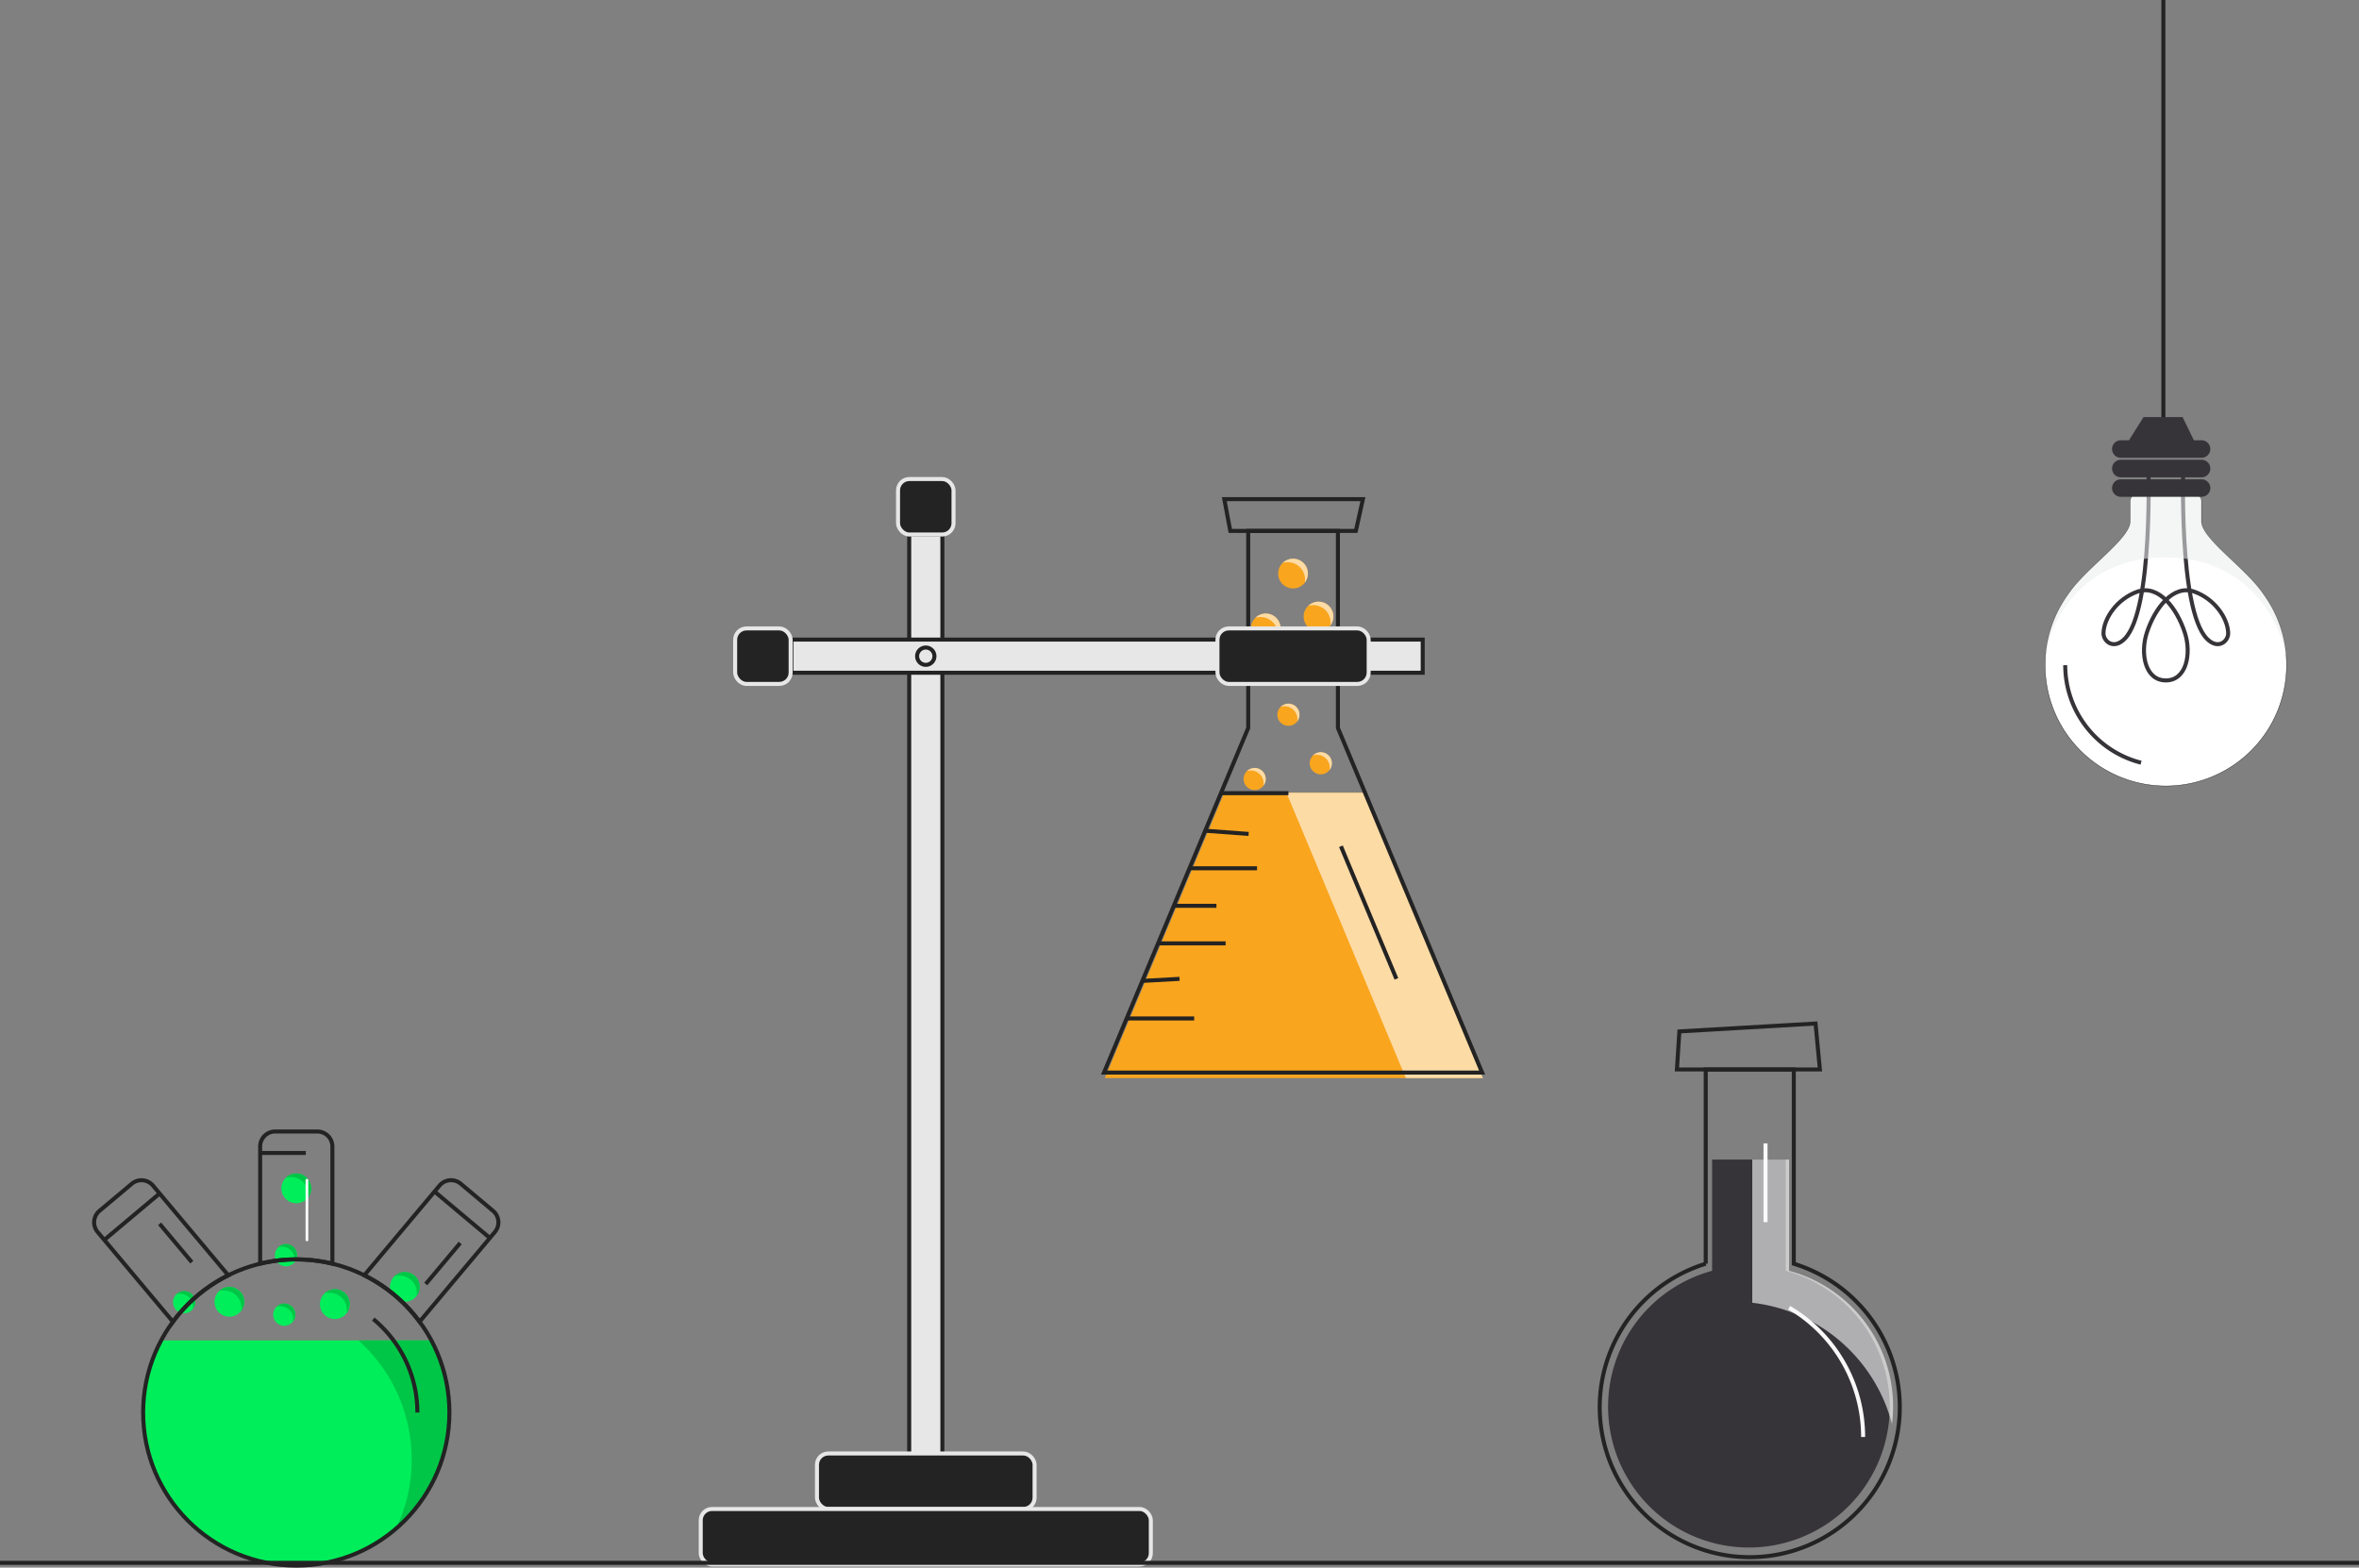 <svg xmlns="http://www.w3.org/2000/svg" width="439.63" height="292.193" viewBox="0 0 439.63 292.193">
  <rect x="0" y="0" width="439.63" height="292.193" fill="#808080" stroke="none"/>
  <g id="Group_5141" data-name="Group 5141" transform="translate(-4985.528 -6033.012)">
    <g id="BOTTLE_5" data-name="BOTTLE 5">
      <g id="Group_5122" data-name="Group 5122">
        <g id="Group_5114" data-name="Group 5114">
          <path id="Path_25225" data-name="Path 25225" d="M5239.623,6180.777h-25.954l-22.252,53.187h70.458Z" fill="#f9a51e"/>
          <path id="Path_25226" data-name="Path 25226" d="M5247.525,6233.964h14.35l-22.252-53.187h-14.351Z" fill="#fff" opacity="0.6" style="isolation: isolate"/>
        </g>
        <g id="Group_5115" data-name="Group 5115">
          <path id="Path_25227" data-name="Path 25227" d="M5218.149,6168.7v-36.731h16.716V6168.7h0l26.872,64.228h-70.459Z" fill="none" stroke="#232323" stroke-miterlimit="10" stroke-width="0.75"/>
          <line id="Line_1171" data-name="Line 1171" x2="10.339" y2="24.713" transform="translate(5235.428 6190.751)" fill="none" stroke="#232323" stroke-miterlimit="10" stroke-width="0.75"/>
          <path id="Path_25228" data-name="Path 25228" d="M5238.211,6131.968h-23.406l-1.113-5.919h25.834Z" fill="none" stroke="#232323" stroke-miterlimit="10" stroke-width="0.75"/>
          <line id="Line_1172" data-name="Line 1172" x1="12.583" transform="translate(5213.063 6180.855)" fill="none" stroke="#232323" stroke-miterlimit="10" stroke-width="0.75"/>
          <line id="Line_1173" data-name="Line 1173" x1="8.09" y1="0.599" transform="translate(5210.135 6187.854)" fill="none" stroke="#232323" stroke-miterlimit="10" stroke-width="0.75"/>
          <line id="Line_1174" data-name="Line 1174" x1="12.583" transform="translate(5207.207 6194.853)" fill="none" stroke="#232323" stroke-miterlimit="10" stroke-width="0.75"/>
          <line id="Line_1175" data-name="Line 1175" x1="7.944" transform="translate(5204.279 6201.851)" fill="none" stroke="#232323" stroke-miterlimit="10" stroke-width="0.75"/>
          <line id="Line_1176" data-name="Line 1176" x1="12.583" transform="translate(5201.351 6208.85)" fill="none" stroke="#232323" stroke-miterlimit="10" stroke-width="0.75"/>
          <line id="Line_1177" data-name="Line 1177" x1="6.924" y2="0.384" transform="translate(5198.423 6215.464)" fill="none" stroke="#232323" stroke-miterlimit="10" stroke-width="0.75"/>
          <line id="Line_1178" data-name="Line 1178" x1="12.583" transform="translate(5195.494 6222.847)" fill="none" stroke="#232323" stroke-miterlimit="10" stroke-width="0.75"/>
        </g>
        <g id="Group_5116" data-name="Group 5116">
          <path id="Path_25229" data-name="Path 25229" d="M5234.024,6147.93a2.772,2.772,0,1,0-2.772,2.772h0A2.772,2.772,0,0,0,5234.024,6147.93Z" fill="#f9a51e"/>
          <path id="Path_25230" data-name="Path 25230" d="M5230.25,6145.806a3.227,3.227,0,0,1,3.192,3.806,2.764,2.764,0,0,0-4.116-3.67A3.287,3.287,0,0,1,5230.25,6145.806Z" fill="#fff" opacity="0.6" style="isolation: isolate"/>
        </g>
        <g id="Group_5117" data-name="Group 5117">
          <path id="Path_25231" data-name="Path 25231" d="M5224.189,6150.146a2.772,2.772,0,1,0-2.772,2.772h0A2.772,2.772,0,0,0,5224.189,6150.146Z" fill="#f9a51e"/>
          <path id="Path_25232" data-name="Path 25232" d="M5220.411,6148.021a3.23,3.23,0,0,1,3.192,3.806,2.764,2.764,0,0,0-4.116-3.671A3.292,3.292,0,0,1,5220.411,6148.021Z" fill="#fff" opacity="0.6" style="isolation: isolate"/>
        </g>
        <g id="Group_5118" data-name="Group 5118">
          <path id="Path_25233" data-name="Path 25233" d="M5229.279,6139.921a2.772,2.772,0,1,0-2.772,2.772h0A2.772,2.772,0,0,0,5229.279,6139.921Z" fill="#f9a51e"/>
          <path id="Path_25234" data-name="Path 25234" d="M5225.5,6137.8a3.243,3.243,0,0,1,3.244,3.242h0a3.2,3.2,0,0,1-.052.562,2.764,2.764,0,0,0-4.116-3.67A3.25,3.25,0,0,1,5225.5,6137.8Z" fill="#fff" opacity="0.6" style="isolation: isolate"/>
        </g>
        <g id="Group_5119" data-name="Group 5119">
          <path id="Path_25235" data-name="Path 25235" d="M5221.418,6178.21a2.064,2.064,0,1,0-2.064,2.065,2.064,2.064,0,0,0,2.064-2.065Z" fill="#f9a51e"/>
          <path id="Path_25236" data-name="Path 25236" d="M5218.611,6176.629a2.416,2.416,0,0,1,2.415,2.416,2.307,2.307,0,0,1-.038.418,2.059,2.059,0,0,0-3.065-2.733A2.4,2.4,0,0,1,5218.611,6176.629Z" fill="#fff" opacity="0.6" style="isolation: isolate"/>
        </g>
        <g id="Group_5120" data-name="Group 5120">
          <path id="Path_25237" data-name="Path 25237" d="M5233.739,6175.281a2.064,2.064,0,1,0-2.064,2.064h0A2.064,2.064,0,0,0,5233.739,6175.281Z" fill="#f9a51e"/>
          <path id="Path_25238" data-name="Path 25238" d="M5230.928,6173.7a2.4,2.4,0,0,1,2.417,2.383h0a2.357,2.357,0,0,1-.04.45,2.058,2.058,0,0,0-3.065-2.733A2.391,2.391,0,0,1,5230.928,6173.7Z" fill="#fff" opacity="0.6" style="isolation: isolate"/>
        </g>
        <g id="Group_5121" data-name="Group 5121">
          <path id="Path_25239" data-name="Path 25239" d="M5227.711,6166.231a2.064,2.064,0,1,0-2.064,2.065,2.064,2.064,0,0,0,2.064-2.065Z" fill="#f9a51e"/>
          <path id="Path_25240" data-name="Path 25240" d="M5224.9,6164.652a2.4,2.4,0,0,1,2.377,2.834,2.059,2.059,0,0,0-3.065-2.733A2.467,2.467,0,0,1,5224.9,6164.652Z" fill="#fff" opacity="0.6" style="isolation: isolate"/>
        </g>
      </g>
      <g id="Group_5123" data-name="Group 5123">
        <rect id="Rectangle_2130" data-name="Rectangle 2130" width="6.18" height="181.659" transform="translate(5154.969 6132.617)" fill="#e8e7e7" stroke="#232323" stroke-miterlimit="10" stroke-width="0.75"/>
        <rect id="Rectangle_2131" data-name="Rectangle 2131" width="117.657" height="6.18" transform="translate(5133.011 6152.227)" fill="#e8e7e7" stroke="#232323" stroke-miterlimit="10" stroke-width="0.75"/>
        <path id="Path_25241" data-name="Path 25241" d="M5159.67,6155.321a1.612,1.612,0,1,0-1.612,1.612h0a1.612,1.612,0,0,0,1.612-1.612Z" fill="#e8e7e7" stroke="#232323" stroke-miterlimit="10" stroke-width="0.75"/>
        <rect id="Rectangle_2132" data-name="Rectangle 2132" width="40.555" height="10.342" rx="2.102" transform="translate(5137.781 6303.934)" fill="#232323" stroke="#e8e7e7" stroke-miterlimit="10" stroke-width="0.75"/>
        <rect id="Rectangle_2133" data-name="Rectangle 2133" width="10.342" height="10.342" rx="2.113" transform="translate(5122.534 6150.146)" fill="#232323" stroke="#e8e7e7" stroke-miterlimit="10" stroke-width="0.75"/>
        <rect id="Rectangle_2134" data-name="Rectangle 2134" width="10.342" height="10.342" rx="2.113" transform="translate(5152.888 6122.301)" fill="#232323" stroke="#e8e7e7" stroke-miterlimit="10" stroke-width="0.75"/>
        <rect id="Rectangle_2135" data-name="Rectangle 2135" width="83.881" height="10.342" rx="2.102" transform="translate(5116.118 6314.276)" fill="#232323" stroke="#e8e7e7" stroke-miterlimit="10" stroke-width="0.75"/>
        <rect id="Rectangle_2136" data-name="Rectangle 2136" width="28.182" height="10.342" rx="2.113" transform="translate(5212.416 6150.146)" fill="#232323" stroke="#e8e7e7" stroke-miterlimit="10" stroke-width="0.75"/>
      </g>
    </g>
    <g id="BOTTLE_1" data-name="BOTTLE 1" transform="translate(-14)">
      <path id="Path_25242" data-name="Path 25242" d="M5332.867,6270.641V6249.9h-13.71v20.742a26.245,26.245,0,1,0,13.71,0Z" transform="translate(-0.552 -0.76)" fill="#373439"/>
      <path id="Path_25243" data-name="Path 25243" d="M5324.025,6249.9v26.7a30.52,30.52,0,0,1,26.041,22.588,26.182,26.182,0,0,0-19.182-28.549V6249.9Z" transform="translate(2.06 -0.76)" fill="#fff" opacity="0.6" style="isolation: isolate"/>
      <g id="Group_5125" data-name="Group 5125">
        <g id="Group_5124" data-name="Group 5124">
          <path id="Path_25244" data-name="Path 25244" d="M5333.824,6268.562v-36.21h-16.412v36.211a27.963,27.963,0,1,0,16.412,0Z" fill="none" stroke="#232323" stroke-miterlimit="10" stroke-width="0.75"/>
          <path id="Path_25245" data-name="Path 25245" d="M5312.044,6232.352h26.645l-.811-8.56-25.377,1.469Z" fill="none" stroke="#232323" stroke-miterlimit="10" stroke-width="0.75"/>
        </g>
      </g>
      <g id="Group_5126" data-name="Group 5126">
        <path id="Path_25246" data-name="Path 25246" d="M5346.746,6300.861a27.947,27.947,0,0,0-13.782-24.1" fill="none" stroke="#f9f9f9" stroke-miterlimit="10" stroke-width="0.75"/>
        <line id="Line_1179" data-name="Line 1179" y2="14.689" transform="translate(5328.556 6246.129)" fill="none" stroke="#f9f9f9" stroke-miterlimit="10" stroke-width="0.75"/>
      </g>
    </g>
    <g id="BOTTLE_3" data-name="BOTTLE 3">
      <g id="Group_5135" data-name="Group 5135">
        <g id="Group_5127" data-name="Group 5127">
          <path id="Path_25247" data-name="Path 25247" d="M5015.56,6282.859a28.539,28.539,0,1,0,50.362,0Z" fill="#00ee5a"/>
          <path id="Path_25248" data-name="Path 25248" d="M5065.922,6282.859h-13.594a29.8,29.8,0,0,1,7.007,35.073A28.526,28.526,0,0,0,5065.922,6282.859Z" fill="#00c647"/>
        </g>
        <g id="Group_5128" data-name="Group 5128">
          <path id="Path_25249" data-name="Path 25249" d="M5031.047,6275.664a2.771,2.771,0,1,0-2.771,2.772h0A2.773,2.773,0,0,0,5031.047,6275.664Z" fill="#00ee5a"/>
          <path id="Path_25250" data-name="Path 25250" d="M5027.273,6273.541a3.244,3.244,0,0,1,3.244,3.244h0a3.2,3.2,0,0,1-.052.562,2.765,2.765,0,0,0-4.116-3.671A3.286,3.286,0,0,1,5027.273,6273.541Z" fill="#00c647"/>
        </g>
        <g id="Group_5129" data-name="Group 5129">
          <path id="Path_25251" data-name="Path 25251" d="M5050.7,6276.1a2.772,2.772,0,1,0-2.772,2.772h0A2.772,2.772,0,0,0,5050.7,6276.1Z" fill="#00ee5a"/>
          <path id="Path_25252" data-name="Path 25252" d="M5046.93,6273.978a3.23,3.23,0,0,1,3.192,3.806,2.764,2.764,0,0,0-4.116-3.671A3.257,3.257,0,0,1,5046.93,6273.978Z" fill="#00c647"/>
        </g>
        <g id="Group_5130" data-name="Group 5130">
          <path id="Path_25253" data-name="Path 25253" d="M5063.739,6272.892a2.772,2.772,0,1,0-2.772,2.772h0A2.772,2.772,0,0,0,5063.739,6272.892Z" fill="#00ee5a"/>
          <path id="Path_25254" data-name="Path 25254" d="M5059.964,6270.769a3.245,3.245,0,0,1,3.245,3.242h0a3.347,3.347,0,0,1-.052.562,2.764,2.764,0,0,0-4.115-3.671A3.27,3.27,0,0,1,5059.964,6270.769Z" fill="#00c647"/>
        </g>
        <g id="Group_5131" data-name="Group 5131">
          <path id="Path_25255" data-name="Path 25255" d="M5043.511,6254.521a2.772,2.772,0,1,0-2.772,2.772h0A2.772,2.772,0,0,0,5043.511,6254.521Z" fill="#00ee5a"/>
          <path id="Path_25256" data-name="Path 25256" d="M5039.739,6252.4a3.245,3.245,0,0,1,3.245,3.244h0a3.248,3.248,0,0,1-.052.562,2.764,2.764,0,0,0-4.116-3.67A3.283,3.283,0,0,1,5039.739,6252.4Z" fill="#00c647"/>
        </g>
        <g id="Group_5132" data-name="Group 5132">
          <path id="Path_25257" data-name="Path 25257" d="M5040.571,6278.067a2.065,2.065,0,1,0-2.066,2.064h0a2.064,2.064,0,0,0,2.066-2.062Z" fill="#00ee5a"/>
          <path id="Path_25258" data-name="Path 25258" d="M5037.76,6276.486a2.4,2.4,0,0,1,2.417,2.383h0a2.313,2.313,0,0,1-.04.45,2.058,2.058,0,0,0-3.065-2.733A2.4,2.4,0,0,1,5037.76,6276.486Z" fill="#00c647"/>
        </g>
        <g id="Group_5133" data-name="Group 5133">
          <path id="Path_25259" data-name="Path 25259" d="M5021.9,6275.743a2.063,2.063,0,1,0-2.063,2.064h0A2.065,2.065,0,0,0,5021.9,6275.743Z" fill="#00ee5a"/>
          <path id="Path_25260" data-name="Path 25260" d="M5019.089,6274.162a2.4,2.4,0,0,1,2.417,2.383h0a2.318,2.318,0,0,1-.04.45,2.058,2.058,0,0,0-3.065-2.733A2.38,2.38,0,0,1,5019.089,6274.162Z" fill="#00c647"/>
        </g>
        <g id="Group_5134" data-name="Group 5134">
          <path id="Path_25261" data-name="Path 25261" d="M5040.889,6266.98a2.064,2.064,0,1,0-2.065,2.065,2.064,2.064,0,0,0,2.065-2.065Z" fill="#00ee5a"/>
          <path id="Path_25262" data-name="Path 25262" d="M5038.075,6265.4a2.4,2.4,0,0,1,2.417,2.383h0a2.352,2.352,0,0,1-.04.45,2.058,2.058,0,0,0-3.065-2.733A2.392,2.392,0,0,1,5038.075,6265.4Z" fill="#00c647"/>
        </g>
      </g>
      <g id="Group_5137" data-name="Group 5137">
        <path id="Path_25263" data-name="Path 25263" d="M5055.089,6278.878a22.54,22.54,0,0,1,8.224,17.414" fill="none" stroke="#232323" stroke-miterlimit="10" stroke-width="0.75"/>
        <g id="Group_5136" data-name="Group 5136">
          <circle id="Ellipse_719" data-name="Ellipse 719" cx="28.538" cy="28.538" r="28.538" transform="translate(5012.203 6267.754)" fill="none" stroke="#232323" stroke-miterlimit="10" stroke-width="0.75"/>
          <path id="Path_25264" data-name="Path 25264" d="M5077.411,6258.705l-6.025-5.055a2.8,2.8,0,0,0-3.943.345l-14.032,16.726a28.63,28.63,0,0,1,10.311,8.655l14.036-16.728A2.8,2.8,0,0,0,5077.411,6258.705Z" fill="none" stroke="#232323" stroke-miterlimit="10" stroke-width="0.75"/>
          <path id="Path_25265" data-name="Path 25265" d="M5040.741,6267.752a28.585,28.585,0,0,1,6.732.806v-21.839a2.8,2.8,0,0,0-2.8-2.8h-7.862a2.8,2.8,0,0,0-2.8,2.8h0v21.833A28.64,28.64,0,0,1,5040.741,6267.752Z" fill="none" stroke="#232323" stroke-miterlimit="10" stroke-width="0.75"/>
          <path id="Path_25266" data-name="Path 25266" d="M5028.071,6270.721,5014.037,6254a2.8,2.8,0,0,0-3.943-.345l-6.025,5.055a2.8,2.8,0,0,0-.345,3.943l14.036,16.728A28.67,28.67,0,0,1,5028.071,6270.721Z" fill="none" stroke="#232323" stroke-miterlimit="10" stroke-width="0.75"/>
          <line id="Line_1180" data-name="Line 1180" y1="8.653" x2="10.313" transform="translate(5004.963 6255.471)" fill="none" stroke="#232323" stroke-miterlimit="10" stroke-width="0.75"/>
          <line id="Line_1181" data-name="Line 1181" x2="8.508" transform="translate(5034.01 6247.918)" fill="none" stroke="#232323" stroke-miterlimit="10" stroke-width="0.75"/>
          <line id="Line_1182" data-name="Line 1182" x2="10.313" y2="8.653" transform="translate(5066.51 6255.111)" fill="none" stroke="#232323" stroke-miterlimit="10" stroke-width="0.75"/>
          <line id="Line_1183" data-name="Line 1183" y1="7.647" x2="6.417" transform="translate(5064.874 6264.7)" fill="none" stroke="#232323" stroke-miterlimit="10" stroke-width="0.75"/>
          <line id="Line_1184" data-name="Line 1184" y1="11.13" transform="translate(5042.727 6252.995)" fill="none" stroke="#fff" stroke-linecap="round" stroke-linejoin="round" stroke-width="0.5"/>
          <line id="Line_1185" data-name="Line 1185" x1="5.996" y1="7.146" transform="translate(5015.276 6261.127)" fill="none" stroke="#232323" stroke-miterlimit="10" stroke-width="0.75"/>
        </g>
      </g>
    </g>
    <line id="Line_1186" data-name="Line 1186" x1="439.63" transform="translate(4985.528 6324.316)" fill="none" stroke="#232323" stroke-miterlimit="10" stroke-width="0.75"/>
    <g id="Group_5140" data-name="Group 5140" transform="translate(-14)">
      <g id="Group_5139" data-name="Group 5139">
        <g id="Group_5138" data-name="Group 5138">
          <path id="Path_25267" data-name="Path 25267" d="M5425.658,6157a22.5,22.5,0,1,1-40.678-13.246h0c3.211-4.839,11.554-10.3,11.554-13.575v-3.739a1.353,1.353,0,0,1,1.352-1.352h10.552a1.352,1.352,0,0,1,1.352,1.352h0v3.739c0,3.273,8.343,8.736,11.554,13.575h0A22.409,22.409,0,0,1,5425.658,6157Z" fill="#fff" stroke="#232323" stroke-miterlimit="10" stroke-width="0.077"/>
          <path id="Path_25268" data-name="Path 25268" d="M5399.889,6119.186s.991,27.393-4.385,32.883c-2.107,2.151-4.019.448-3.965-1.077.1-2.816,2.562-6.353,6.292-7.691,3.993-1.432,7.418,3.125,8.888,7.69,1.234,3.835.309,8.849-3.56,8.849h0c-3.87,0-4.794-5.014-3.559-8.849,1.469-4.565,4.894-9.122,8.887-7.69,3.731,1.338,6.2,4.875,6.292,7.691.053,1.525-1.86,3.228-3.966,1.077-5.377-5.49-4.386-32.883-4.386-32.883" fill="none" stroke="#373439" stroke-miterlimit="10" stroke-width="0.75"/>
          <path id="Path_25269" data-name="Path 25269" d="M5398.546,6175.175A18.758,18.758,0,0,1,5384.412,6157" fill="none" stroke="#373439" stroke-miterlimit="10" stroke-width="0.75"/>
          <path id="Path_25271" data-name="Path 25271" d="M5380.711,6155.667c1.241-9.224,8.689-18.774,22.452-18.774s20.933,10,22.452,18.774a22.367,22.367,0,0,0-4.27-11.916h0c-3.211-4.839-11.554-10.3-11.554-13.575v-3.739a1.352,1.352,0,0,0-1.352-1.352h-10.55a1.353,1.353,0,0,0-1.352,1.352h0v3.739c0,3.273-8.343,8.736-11.554,13.575h0A22.386,22.386,0,0,0,5380.711,6155.667Z" fill="#ebedec" opacity="0.55" style="isolation: isolate"/>
        </g>
      </g>
      <line id="Line_1187" data-name="Line 1187" y1="78.373" transform="translate(5402.7 6033.012)" fill="none" stroke="#232323" stroke-miterlimit="10" stroke-width="0.75"/>
      <path id="Rectangle_2186" data-name="Rectangle 2186" d="M5394.771,6122.351h15.049a1.632,1.632,0,0,1,1.632,1.632h0a1.633,1.633,0,0,1-1.632,1.632h-15.049a1.633,1.633,0,0,1-1.632-1.632h0A1.632,1.632,0,0,1,5394.771,6122.351Z" fill="#373439"/>
      <path id="Rectangle_2187" data-name="Rectangle 2187" d="M5394.771,6118.714h15.049a1.633,1.633,0,0,1,1.632,1.632h0a1.632,1.632,0,0,1-1.632,1.632h-15.049a1.632,1.632,0,0,1-1.632-1.632h0A1.632,1.632,0,0,1,5394.771,6118.714Z" fill="#373439"/>
      <path id="Path_25977" data-name="Path 25977" d="M5408.389,6115.076h1.428a1.632,1.632,0,1,1,0,3.264h-15.049a1.632,1.632,0,0,1,0-3.264h1.519l2.72-4.329h7.275Z" fill="#373439"/>
    </g>
  </g>
</svg>
